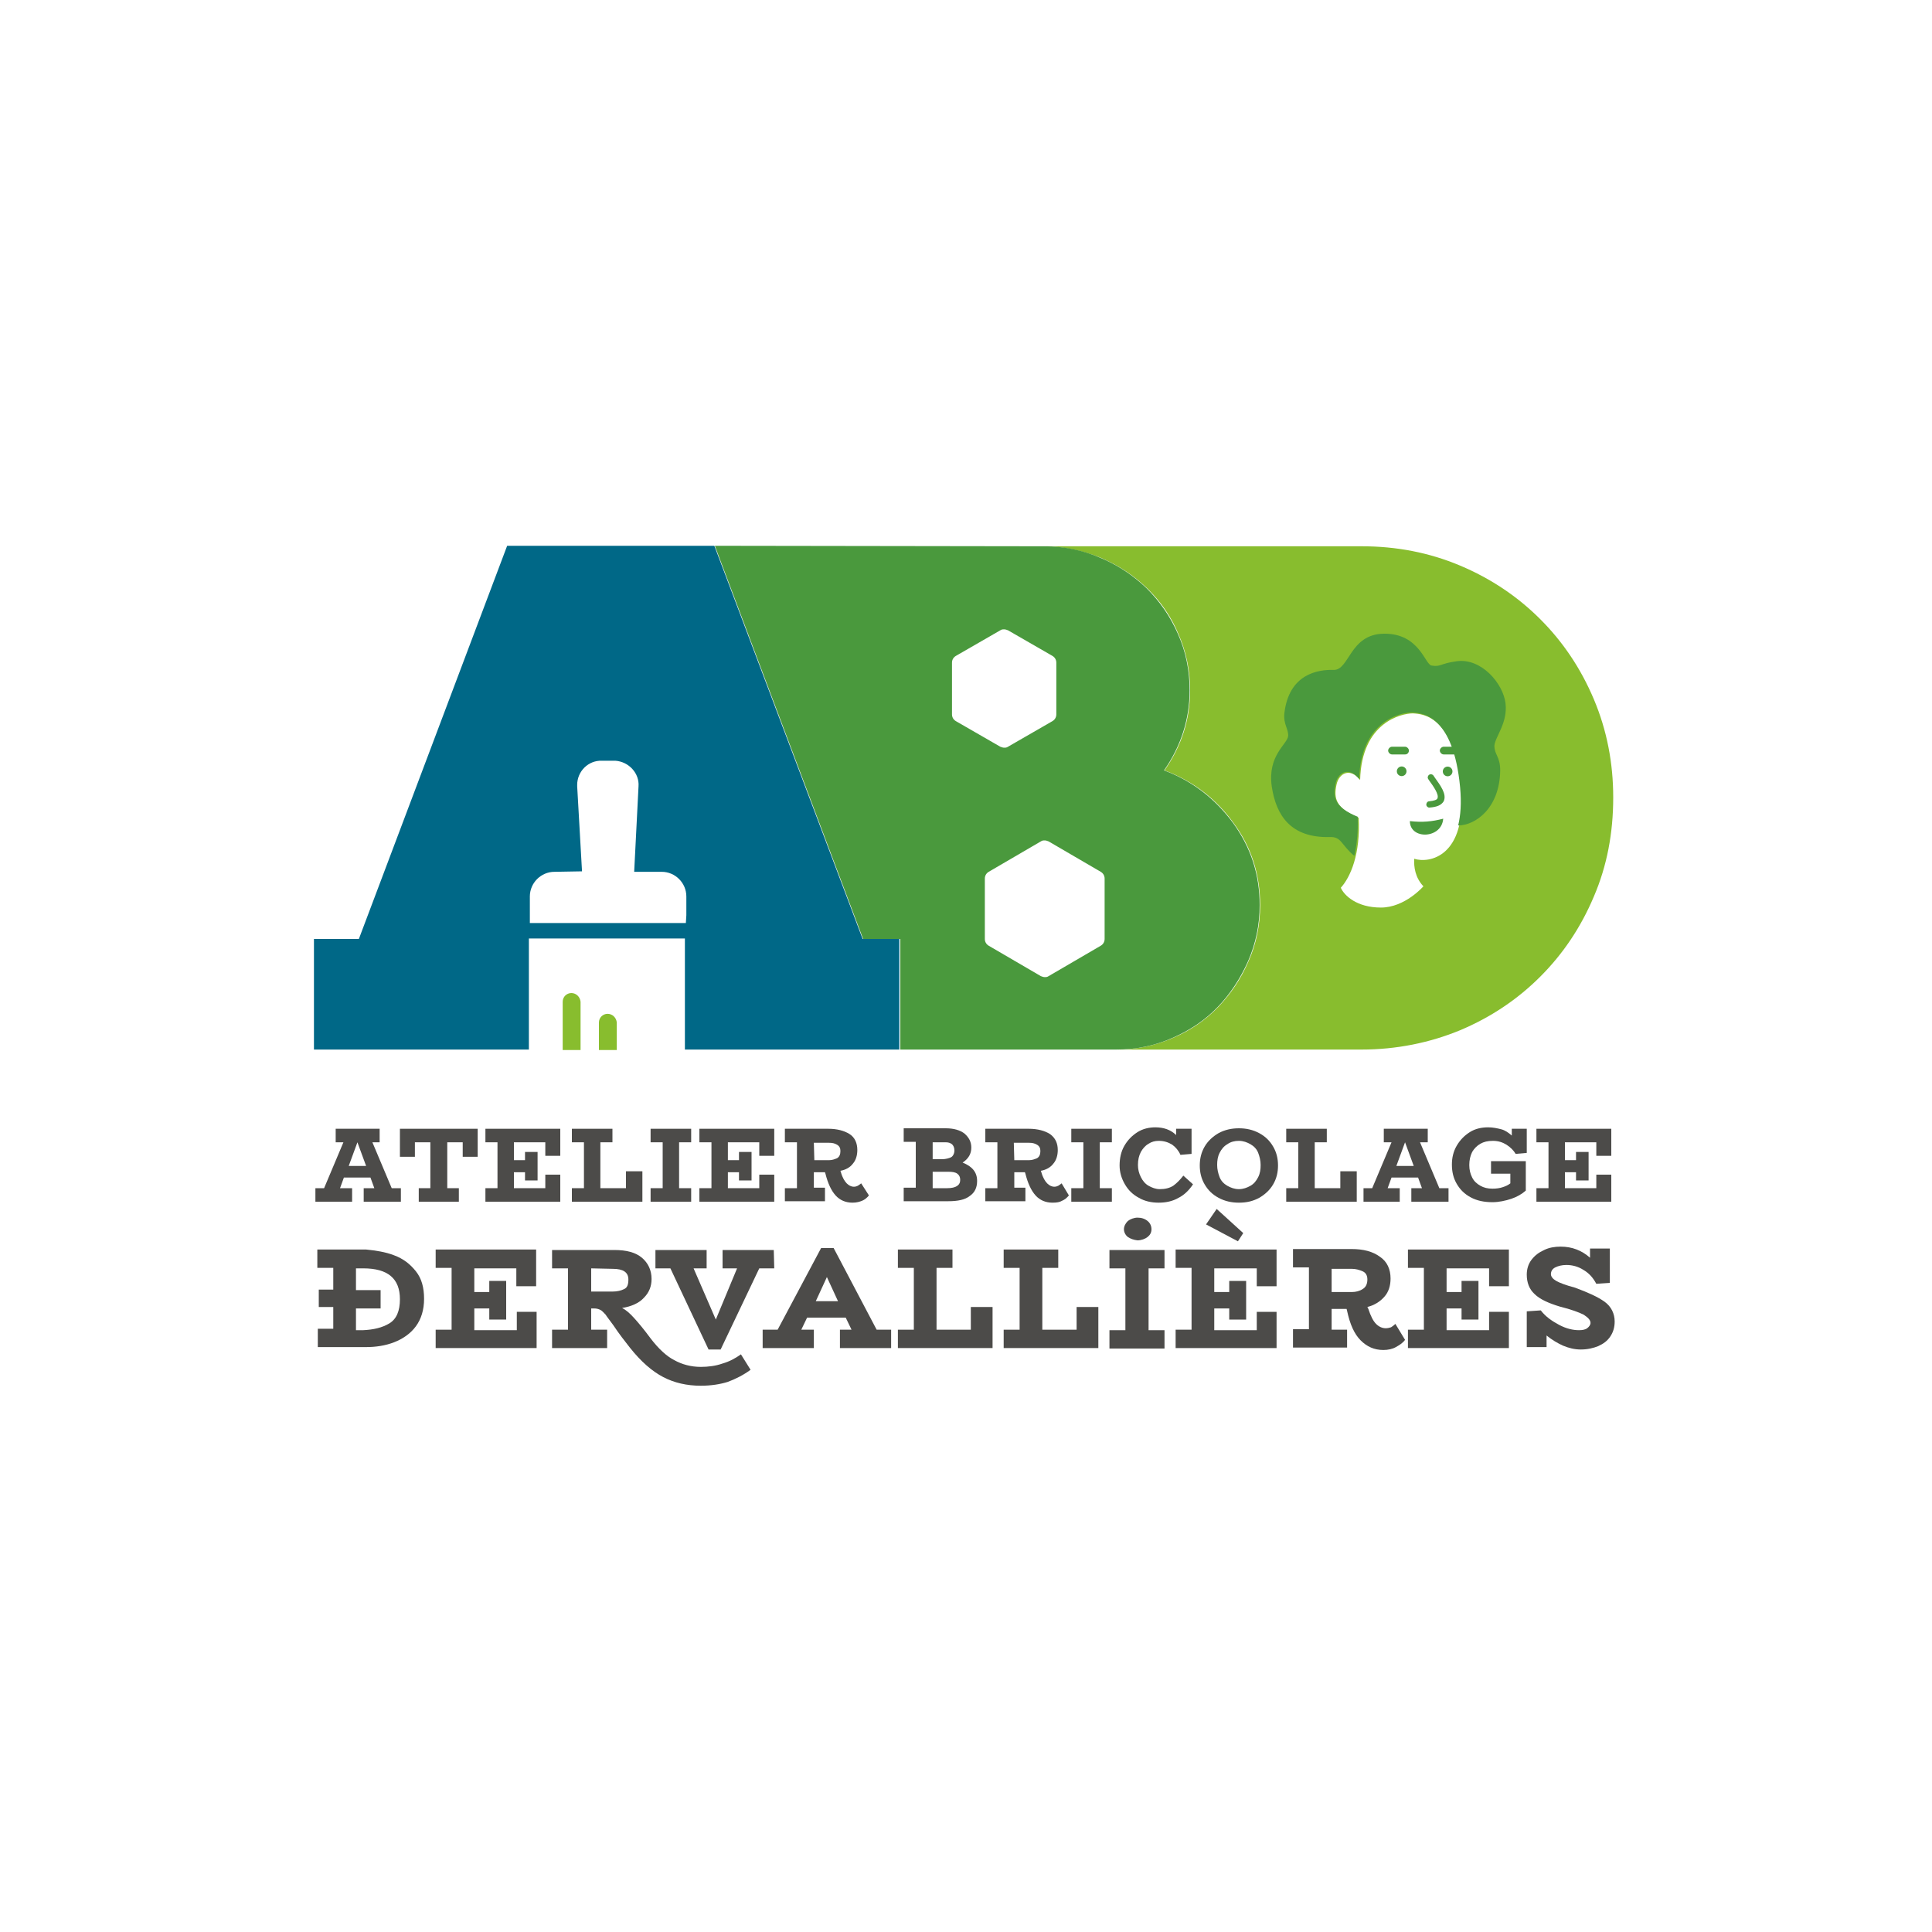 <?xml version="1.0" encoding="utf-8"?>
<!-- Generator: Adobe Illustrator 26.3.1, SVG Export Plug-In . SVG Version: 6.00 Build 0)  -->
<svg version="1.1" id="Calque_1" xmlns="http://www.w3.org/2000/svg" xmlns:xlink="http://www.w3.org/1999/xlink" x="0px" y="0px"
	 viewBox="0 0 400 400" style="enable-background:new 0 0 400 400;" xml:space="preserve">
<style type="text/css">
	.st0{fill:#88BD2E;}
	.st1{fill:#4A993D;}
	.st2{fill:#006887;}
	.st3{fill:#4C4B49;}
</style>
<g>
	<g>
		<g>
			<path class="st0" d="M330,144.8c-2.7-6.4-6.4-11.9-11.1-16.6c-4.7-4.7-10.2-8.4-16.6-11.1c-6.4-2.7-13.2-4-20.4-4h-65.5l0,0
				c4,0.1,7.7,0.9,11.3,2.3c3.8,1.6,7,3.7,9.8,6.4c2.8,2.7,5,5.9,6.5,9.5c1.6,3.7,2.4,7.5,2.4,11.6c0,6.1-1.8,11.6-5.3,16.6
				c5.9,2.2,10.7,5.9,14.3,10.9c3.7,5,5.5,10.7,5.5,17c0,4.1-0.8,8-2.4,11.6c-1.6,3.7-3.7,6.8-6.3,9.5c-2.6,2.7-5.8,4.9-9.4,6.4
				c-3.7,1.6-7.5,2.4-11.6,2.4h50.7c7.2,0,14.1-1.4,20.4-4c6.4-2.7,11.9-6.4,16.6-11.1c4.7-4.7,8.4-10.2,11.1-16.6
				c2.7-6.3,4-13.1,4-20.5C334,158,332.7,151.2,330,144.8z M292.8,177.8c-0.1,1.7,0.2,3.9,1.9,5.7c0,0-3.8,4.4-8.8,4.4
				s-7.6-2.5-8.3-4.1c2-2.2,4.1-7,3.7-14.5c-4.7-1.9-5.2-4-4.6-6.8c0.5-2.5,2.9-3.6,4.9-1c0.3-12,8.6-13.8,10.9-13.8
				c2.3,0.1,8.6,0.7,10,15.5C303.7,177.4,295.9,178.8,292.8,177.8z"/>
			<path class="st1" d="M255.3,170.4c-3.7-5-8.4-8.7-14.3-10.9c3.5-5,5.3-10.6,5.3-16.6c0-4.1-0.8-8-2.4-11.6
				c-1.6-3.7-3.8-6.8-6.5-9.5c-2.8-2.7-6.1-4.9-9.8-6.4c-3.5-1.5-7.4-2.3-11.3-2.3c-0.2,0-0.4,0-0.7,0l-67.6-0.1l30.7,81.4h7.7v22.9
				h43.3h0.6h0.6h0.2l0,0c4.1,0,8-0.8,11.6-2.4c3.7-1.6,6.8-3.7,9.4-6.4c2.6-2.7,4.7-5.9,6.3-9.5c1.6-3.7,2.4-7.5,2.4-11.6
				C260.8,181.1,259,175.5,255.3,170.4z M197.1,147.9v-10.7c0-0.6,0.3-1.1,0.8-1.4l9.2-5.3c0.3-0.2,0.5-0.2,0.8-0.2s0.5,0.1,0.8,0.2
				l9.2,5.3c0.5,0.3,0.8,0.8,0.8,1.4v10.7c0,0.6-0.3,1.1-0.8,1.4l-9.2,5.3c-0.3,0.2-0.5,0.2-0.8,0.2c-0.3,0-0.5-0.1-0.8-0.2
				l-9.2-5.3C197.4,149,197.1,148.5,197.1,147.9z M215.5,202.1l-10.8-6.3c-0.5-0.3-0.8-0.8-0.8-1.4v-12.5c0-0.6,0.3-1.1,0.8-1.4
				l10.8-6.3c0.3-0.2,0.5-0.2,0.8-0.2c0.3,0,0.5,0.1,0.8,0.2l10.8,6.3c0.5,0.3,0.8,0.8,0.8,1.4v12.5c0,0.6-0.3,1.1-0.8,1.4
				l-10.8,6.3c-0.3,0.2-0.5,0.2-0.8,0.2C216,202.3,215.8,202.2,215.5,202.1z"/>
		</g>
		<path class="st2" d="M178.6,194.4L147.9,113h-0.8H105l-30.7,81.4H65v22.9h44.5v-23h32.3v23h5.2h39.2v-22.9H178.6z M142,191.1
			h-32.3v-1.6v-3.9c0-2.8,2.3-5.1,5.1-5.1l5.7-0.1l-1-17.6c0-0.1,0-0.2,0-0.3c0-2.8,2.3-5.1,5.1-5h2.5c0.1,0,0.2,0,0.3,0
			c2.8,0.2,5,2.6,4.8,5.3l-0.9,17.7h5.7c2.8,0,5.1,2.3,5.1,5.1v3.9L142,191.1L142,191.1z"/>
		<path class="st0" d="M118.3,205.6c-1,0-1.8,0.8-1.8,1.8v10h3.7v-10C120.1,206.4,119.3,205.6,118.3,205.6z"/>
		<path class="st0" d="M125.8,209.9c-1,0-1.8,0.8-1.8,1.8v5.7h3.7v-5.7C127.6,210.7,126.8,209.9,125.8,209.9z"/>
	</g>
	<g>
		<path class="st3" d="M83,246v2.8h-7.7V246h2.2l-0.8-2.2h-5.5l-0.8,2.2h2.5v2.8h-7.6V246h1.8l4-9.5h-1.6v-2.8h9.1v2.8h-1.5l4,9.5
			H83z M75.8,241.4l-1.8-4.9l0,0l-1.8,4.9H75.8z"/>
		<path class="st3" d="M98.9,233.7v5.8h-3.1v-3h-3.2v9.5H95v2.8h-8.3V246h2.4v-9.5h-3.2v3h-3.1v-5.8H98.9z"/>
		<path class="st3" d="M112.9,239.3v-2.8h-6.5v3.7h2.3v-1.7h2.6v5.9h-2.6v-1.7h-2.3v3.3h6.5v-2.8h3.1v5.6h-15.5V246h2.5v-9.5h-2.5
			v-2.8H116v5.6L112.9,239.3L112.9,239.3z"/>
		<path class="st3" d="M133,242.5v6.3h-14.6V246h2.5v-9.5h-2.5v-2.8h8.4v2.8h-2.5v9.5h5.3v-3.5H133z"/>
		<path class="st3" d="M140.6,236.5v9.5h2.5v2.8h-8.4V246h2.5v-9.5h-2.5v-2.8h8.4v2.8H140.6z"/>
		<path class="st3" d="M157.2,239.3v-2.8h-6.5v3.7h2.3v-1.7h2.6v5.9H153v-1.7h-2.3v3.3h6.5v-2.8h3.1v5.6h-15.5V246h2.5v-9.5h-2.5
			v-2.8h15.5v5.6L157.2,239.3L157.2,239.3z"/>
		<path class="st3" d="M179.9,247.5c-0.4,0.5-0.9,0.9-1.4,1.1s-1.1,0.4-2,0.4c-1.4,0-2.6-0.5-3.5-1.5c-0.9-1-1.6-2.5-2.1-4.5
			l-0.1-0.3h-2.3v3.2h2.3v2.8h-8.3V246h2.5v-9.5h-2.5v-2.8h9c1.8,0,3.3,0.4,4.4,1.1s1.6,1.9,1.6,3.3c0,1.1-0.3,2.1-0.9,2.8
			c-0.6,0.8-1.5,1.3-2.6,1.5l0.1,0.3c0.3,1.1,0.8,1.9,1.2,2.3c0.4,0.4,0.9,0.7,1.5,0.7c0.3,0,0.6-0.1,0.8-0.2
			c0.2-0.1,0.4-0.3,0.7-0.5L179.9,247.5z M168.6,240.2h3.1c0.6,0,1.1-0.2,1.6-0.4c0.5-0.3,0.7-0.8,0.7-1.5c0-0.6-0.2-1-0.7-1.3
			c-0.5-0.3-1-0.4-1.7-0.4h-3.1L168.6,240.2L168.6,240.2z"/>
		<path class="st3" d="M202.3,244.5c0,1.4-0.5,2.4-1.5,3.1c-1,0.8-2.5,1.1-4.5,1.1h-9.2v-2.8h2.5v-9.5h-2.5v-2.8h8.7
			c1.7,0,3,0.4,3.9,1.1c0.9,0.8,1.4,1.7,1.4,2.9c0,1.3-0.6,2.3-1.8,3.1C201.3,241.5,202.3,242.7,202.3,244.5z M193.1,236.5v3.5h1.9
			c0.8,0,1.5-0.2,1.9-0.4s0.7-0.8,0.7-1.4s-0.2-1-0.5-1.3c-0.4-0.3-0.8-0.4-1.3-0.4L193.1,236.5L193.1,236.5z M198.8,244.3
			c0-0.6-0.2-1-0.6-1.3c-0.4-0.3-1-0.4-1.9-0.4h-3.2v3.4h3C197.9,246,198.8,245.4,198.8,244.3z"/>
		<path class="st3" d="M221.3,247.5c-0.4,0.5-0.9,0.9-1.4,1.1c-0.5,0.3-1.1,0.4-2,0.4c-1.4,0-2.6-0.5-3.5-1.5
			c-0.9-1-1.6-2.5-2.1-4.5l-0.1-0.3H210v3.2h2.3v2.8H204V246h2.5v-9.5H204v-2.8h9c1.8,0,3.3,0.4,4.4,1.1c1.1,0.8,1.6,1.9,1.6,3.3
			c0,1.1-0.3,2.1-0.9,2.8c-0.6,0.8-1.5,1.3-2.6,1.5l0.1,0.3c0.3,1.1,0.8,1.9,1.2,2.3s0.9,0.7,1.5,0.7c0.3,0,0.6-0.1,0.8-0.2
			c0.2-0.1,0.4-0.3,0.7-0.5L221.3,247.5z M210,240.2h3.1c0.6,0,1.1-0.2,1.6-0.4c0.5-0.3,0.7-0.8,0.7-1.5c0-0.6-0.2-1-0.7-1.3
			c-0.5-0.3-1-0.4-1.7-0.4h-3.1L210,240.2L210,240.2z"/>
		<path class="st3" d="M227.7,236.5v9.5h2.5v2.8h-8.4V246h2.5v-9.5h-2.5v-2.8h8.4v2.8H227.7z"/>
		<path class="st3" d="M247,245.2c-0.8,1.2-1.8,2.2-3,2.8c-1.2,0.7-2.6,1-4.1,1s-2.9-0.3-4.1-1c-1.3-0.7-2.2-1.6-2.9-2.8
			c-0.7-1.2-1.1-2.5-1.1-3.9c0-1.5,0.3-2.9,1-4.1c0.7-1.2,1.6-2.1,2.7-2.8s2.4-1,3.7-1c1.7,0,3.2,0.5,4.3,1.6v-1.3h3.2v5.2l-2.3,0.2
			c-0.4-0.9-1-1.6-1.7-2.1c-0.8-0.5-1.7-0.8-2.8-0.8c-0.8,0-1.5,0.2-2.1,0.6c-0.7,0.4-1.2,1-1.6,1.7c-0.4,0.8-0.6,1.6-0.6,2.7
			c0,0.9,0.2,1.7,0.6,2.5c0.4,0.8,0.9,1.4,1.6,1.8s1.5,0.7,2.3,0.7c1.1,0,2-0.2,2.8-0.7c0.7-0.5,1.4-1.2,2.1-2.1L247,245.2z"/>
		<path class="st3" d="M252.3,248c-1.3-0.7-2.2-1.6-2.9-2.8c-0.7-1.2-1-2.5-1-3.9s0.3-2.7,1-3.9c0.7-1.2,1.7-2.1,2.9-2.8
			c1.3-0.7,2.7-1,4.2-1c1.5,0,2.9,0.3,4.2,1c1.3,0.7,2.2,1.6,2.9,2.8c0.7,1.2,1,2.5,1,3.9c0,1.4-0.3,2.7-1,3.9s-1.7,2.1-2.9,2.8
			c-1.3,0.7-2.6,1-4.2,1C255,249,253.6,248.7,252.3,248z M258.9,245.5c0.7-0.4,1.2-1,1.6-1.8c0.4-0.8,0.5-1.6,0.5-2.5
			c0-0.9-0.2-1.7-0.5-2.5s-0.9-1.4-1.6-1.8c-0.7-0.4-1.5-0.7-2.4-0.7c-0.9,0-1.7,0.2-2.4,0.7c-0.7,0.4-1.2,1-1.6,1.8
			c-0.4,0.8-0.5,1.6-0.5,2.5c0,0.9,0.2,1.7,0.5,2.5s0.9,1.4,1.6,1.8c0.7,0.4,1.5,0.7,2.4,0.7S258.2,245.9,258.9,245.5z"/>
		<path class="st3" d="M280.9,242.5v6.3h-14.6V246h2.5v-9.5h-2.5v-2.8h8.4v2.8h-2.5v9.5h5.3v-3.5H280.9z"/>
		<path class="st3" d="M299.9,246v2.8h-7.7V246h2.2l-0.8-2.2h-5.5l-0.8,2.2h2.5v2.8h-7.5V246h1.8l4-9.5h-1.6v-2.8h9.1v2.8H294l4,9.5
			H299.9z M292.7,241.4l-1.8-4.9l0,0l-1.8,4.9H292.7z"/>
		<path class="st3" d="M306.5,236.8c-0.7,0.4-1.3,1-1.7,1.7c-0.4,0.8-0.6,1.7-0.6,2.7c0,1,0.2,1.8,0.6,2.6c0.4,0.8,1,1.3,1.7,1.7
			c0.7,0.4,1.5,0.6,2.5,0.6c0.8,0,1.5-0.1,2.1-0.3c0.6-0.2,1.1-0.4,1.6-0.8v-2h-4v-2.6h7.2v6.1c-0.8,0.7-1.8,1.3-3,1.7
			c-1.2,0.4-2.6,0.7-3.9,0.7c-1.7,0-3.2-0.3-4.5-1c-1.3-0.7-2.2-1.6-2.9-2.8c-0.7-1.2-1-2.5-1-4c0-1.4,0.3-2.7,1-3.9
			c0.7-1.2,1.6-2.1,2.7-2.8c1.1-0.7,2.4-1,3.8-1c1,0,1.9,0.2,2.7,0.4s1.5,0.7,2.2,1.3v-1.4h3.1v5l-2.3,0.2c-0.4-0.7-1.1-1.4-1.9-1.9
			s-1.7-0.8-2.8-0.8C308,236.2,307.2,236.4,306.5,236.8z"/>
		<path class="st3" d="M330.5,239.3v-2.8H324v3.7h2.3v-1.7h2.6v5.9h-2.6v-1.7H324v3.3h6.5v-2.8h3.1v5.6h-15.5V246h2.5v-9.5h-2.5
			v-2.8h15.5v5.6L330.5,239.3L330.5,239.3z"/>
		<path class="st3" d="M81.6,259.9c1.9,0.7,3.3,1.8,4.5,3.3s1.7,3.4,1.7,5.7s-0.6,4.2-1.7,5.7c-1.1,1.5-2.7,2.6-4.5,3.3
			s-3.8,1-5.8,1h-10v-3.8H69v-4.5h-3V267h3v-4.5h-3.3v-3.8h10.1C77.8,258.9,79.8,259.2,81.6,259.9z M80.6,274c1.5-0.9,2.2-2.6,2.2-5
			c0-4.3-2.5-6.4-7.6-6.4h-1.5v4.5h5.1v3.8h-5.1v4.5h1.5C77.3,275.3,79.1,274.9,80.6,274z"/>
		<path class="st3" d="M106.9,266.4v-3.8h-8.7v4.9h3.1v-2.3h3.5v8h-3.5v-2.3h-3.1v4.5h8.8v-3.8h4.1v7.5H90.2v-3.8h3.3v-12.8h-3.3
			v-3.8H111v7.6H106.9z"/>
		<path class="st3" d="M155.4,283.6c-1.5,1.1-3.1,1.9-4.7,2.5c-1.6,0.5-3.5,0.8-5.6,0.8c-2.9,0-5.5-0.6-7.8-1.8s-4.6-3.2-6.9-6.1
			c-1.1-1.4-2.2-2.8-3.4-4.6c-0.7-1-1.3-1.7-1.6-2.2c-0.4-0.4-0.7-0.8-1.1-1c-0.4-0.2-0.8-0.3-1.3-0.3h-0.6v4.4h3.3v3.8h-11.4v-3.8
			h3.3v-12.7h-3.3v-3.8h12.9c2.5,0,4.4,0.5,5.7,1.6s2,2.6,2,4.4c0,1.5-0.5,2.8-1.6,3.9c-1,1.1-2.6,1.8-4.5,2.1
			c0.8,0.4,1.6,1.1,2.5,2.1s2,2.3,3.4,4.2c1.6,2.1,3.3,3.7,4.9,4.5c1.6,0.9,3.5,1.4,5.5,1.4c1.5,0,3.1-0.2,4.5-0.7
			c1.4-0.4,2.7-1.1,3.8-1.9L155.4,283.6z M122.4,262.6v4.8h4.5c0.9,0,1.7-0.2,2.3-0.5c0.7-0.3,0.9-1,0.9-2c0-1.5-1.1-2.2-3.2-2.2
			L122.4,262.6L122.4,262.6z"/>
		<path class="st3" d="M160.3,262.6h-3.1l-8,16.8h-2.5l-7.9-16.8h-3.1v-3.8h10.6v3.8h-2.7l4.6,10.6l4.4-10.6h-3v-3.8h10.6
			L160.3,262.6L160.3,262.6z"/>
		<path class="st3" d="M184.5,275.3v3.8h-10.6v-3.8h2.4l-1.2-2.5h-8l-1.2,2.5h2.6v3.8h-10.6v-3.8h3.1l9-16.9h2.6l8.9,16.9H184.5z
			 M173.5,269.4l-2.3-5l-2.3,5H173.5z"/>
		<path class="st3" d="M205.5,270.6v8.5h-19.6v-3.8h3.3v-12.8h-3.3v-3.8h11.3v3.8h-3.3v12.8h7.1v-4.7H205.5z"/>
		<path class="st3" d="M227.4,270.6v8.5h-19.6v-3.8h3.3v-12.8h-3.3v-3.8h11.3v3.8h-3.3v12.8h7.1v-4.7H227.4z"/>
		<path class="st3" d="M237.8,262.6v12.8h3.3v3.8h-11.4v-3.8h3.3v-12.8h-3.3v-3.8h11.4v3.8H237.8z M233.5,256.1
			c-0.5-0.4-0.8-1-0.8-1.6s0.3-1.2,0.8-1.7c0.5-0.4,1.3-0.7,2-0.7c0.8,0,1.5,0.2,2.1,0.7c0.5,0.4,0.8,1,0.8,1.7
			c0,0.7-0.3,1.2-0.8,1.6c-0.5,0.4-1.3,0.7-2.1,0.7C234.7,256.7,234.1,256.5,233.5,256.1z"/>
		<path class="st3" d="M260.2,266.4v-3.8h-8.8v4.9h3.1v-2.3h3.5v8h-3.5v-2.3h-3.1v4.5h8.8v-3.8h4.1v7.5h-20.9v-3.8h3.3v-12.8h-3.3
			v-3.8h20.9v7.6H260.2z M251.9,250.3l-2.2,3.2l6.6,3.5l1.1-1.7L251.9,250.3z"/>
		<path class="st3" d="M290.9,277.4c-0.5,0.7-1.2,1.1-1.9,1.5c-0.7,0.4-1.6,0.6-2.6,0.6c-1.9,0-3.4-0.7-4.7-2
			c-1.3-1.3-2.2-3.3-2.8-6.1l-0.1-0.4h-3.1v4.3h3.2v3.7h-11.2v-3.8h3.3v-12.8h-3.3v-3.8h12.1c2.5,0,4.4,0.5,5.9,1.6
			c1.5,1,2.2,2.6,2.2,4.5c0,1.5-0.4,2.8-1.3,3.8s-2,1.7-3.5,2.1l0.2,0.4c0.5,1.5,1,2.5,1.6,3.1c0.6,0.6,1.3,0.9,2,0.9
			c0.4,0,0.8-0.1,1.1-0.2c0.3-0.2,0.6-0.4,0.9-0.7L290.9,277.4z M275.7,267.5h4.2c0.8,0,1.6-0.2,2.2-0.6c0.7-0.4,1-1.1,1-2
			c0-0.8-0.3-1.4-1-1.7c-0.7-0.3-1.4-0.5-2.2-0.5h-4.2V267.5z"/>
		<path class="st3" d="M308.3,266.4v-3.8h-8.8v4.9h3.1v-2.3h3.5v8h-3.5v-2.3h-3.1v4.5h8.8v-3.8h4.1v7.5h-20.9v-3.8h3.3v-12.8h-3.3
			v-3.8h20.9v7.6H308.3z"/>
		<path class="st3" d="M332.2,269.5c1.4,1,2.1,2.5,2.1,4.1c0,1.2-0.3,2.2-0.9,3.1s-1.4,1.5-2.5,2c-1,0.4-2.2,0.7-3.6,0.7
			c-1.3,0-2.5-0.3-3.7-0.8c-1.1-0.5-2.3-1.2-3.4-2.1v2.4h-4.1v-7.4l2.9-0.2c1,1.3,2.3,2.2,3.8,3c1.5,0.8,2.9,1.1,4.1,1.1
			c0.7,0,1.3-0.1,1.7-0.4c0.4-0.3,0.7-0.7,0.7-1.1c0-0.6-0.5-1.1-1.4-1.7c-1-0.5-2.6-1.1-5-1.7c-2.3-0.7-4.1-1.5-5.2-2.6
			c-1.1-1-1.6-2.4-1.6-4c0-1.1,0.3-2.2,1-3.1c0.7-0.9,1.5-1.5,2.6-2c1-0.5,2.2-0.7,3.4-0.7c2.4,0,4.4,0.8,6.1,2.3v-1.9h4.1v7.1
			l-2.8,0.2c-0.7-1.3-1.5-2.2-2.7-2.9c-1.1-0.7-2.3-1-3.5-1c-0.9,0-1.7,0.2-2.3,0.5c-0.6,0.3-0.9,0.8-0.9,1.4c0,0.5,0.4,1,1.1,1.4
			c0.7,0.4,2,0.9,3.9,1.4C328.8,267.6,330.8,268.5,332.2,269.5z"/>
	</g>
	<path class="st1" d="M311.7,145.6c-0.5-4.1-5-9.4-10.1-8.7c-3.6,0.5-3.2,1.2-5.2,0.9c-1.4-0.2-2.5-6.7-9.9-6.6
		c-7.1,0.1-7.1,7.6-10.4,7.5c-3.2-0.1-9.3,0.8-10.2,9.1c-0.2,2.1,0.9,3.2,0.8,4.6c-0.2,1.7-4.3,4-3.4,10.4c0.9,6.1,4,10.7,12,10.5
		c2.5-0.1,2.3,1.6,5.1,3.9c0.5-2.2,0.8-4.9,0.7-8.1c-4.7-1.9-5.2-4-4.6-6.8c0.5-2.5,2.9-3.6,4.9-1c0.3-12,8.6-13.8,10.9-13.8
		c2.3,0.1,8.6,0.7,10,15.5c0.3,3.3,0.1,5.8-0.4,7.9c3.5,0,8.6-3.5,8.7-11.4c0-2.9-1.2-3.2-1.2-5.1
		C309.5,152.6,312.2,149.7,311.7,145.6z"/>
	<path class="st1" d="M298.8,169.5c-2.3,0.6-4.3,0.8-6.9,0.5C291.9,173.9,298.5,173.7,298.8,169.5z"/>
	<ellipse transform="matrix(0.656 -0.755 0.755 0.656 -17.318 281.219)" class="st1" cx="299.6" cy="159.6" rx="1" ry="1"/>
	<ellipse transform="matrix(0.656 -0.755 0.755 0.656 -20.602 274.015)" class="st1" cx="290.1" cy="159.6" rx="1" ry="1"/>
	<path class="st1" d="M295.9,167.2c-0.3,0-0.6-0.3-0.6-0.6s0.2-0.7,0.6-0.7c1-0.1,1.6-0.3,1.7-0.6c0.4-0.8-0.9-2.6-1.7-3.7l-0.2-0.3
		c-0.2-0.3-0.1-0.7,0.2-0.9c0.3-0.2,0.7-0.1,0.9,0.2l0.2,0.3c1.2,1.7,2.6,3.5,1.9,5C298.4,166.7,297.5,167.1,295.9,167.2
		C296,167.2,295.9,167.2,295.9,167.2z"/>
	<path class="st1" d="M290.9,156.2h-2.7c-0.4,0-0.8-0.4-0.8-0.8s0.4-0.8,0.8-0.8h2.7c0.4,0,0.8,0.4,0.8,0.8S291.4,156.2,290.9,156.2
		z"/>
	<path class="st1" d="M301.6,156.2h-2.7c-0.4,0-0.8-0.4-0.8-0.8s0.4-0.8,0.8-0.8h2.7c0.4,0,0.8,0.4,0.8,0.8S302,156.2,301.6,156.2z"
		/>
</g>
</svg>
